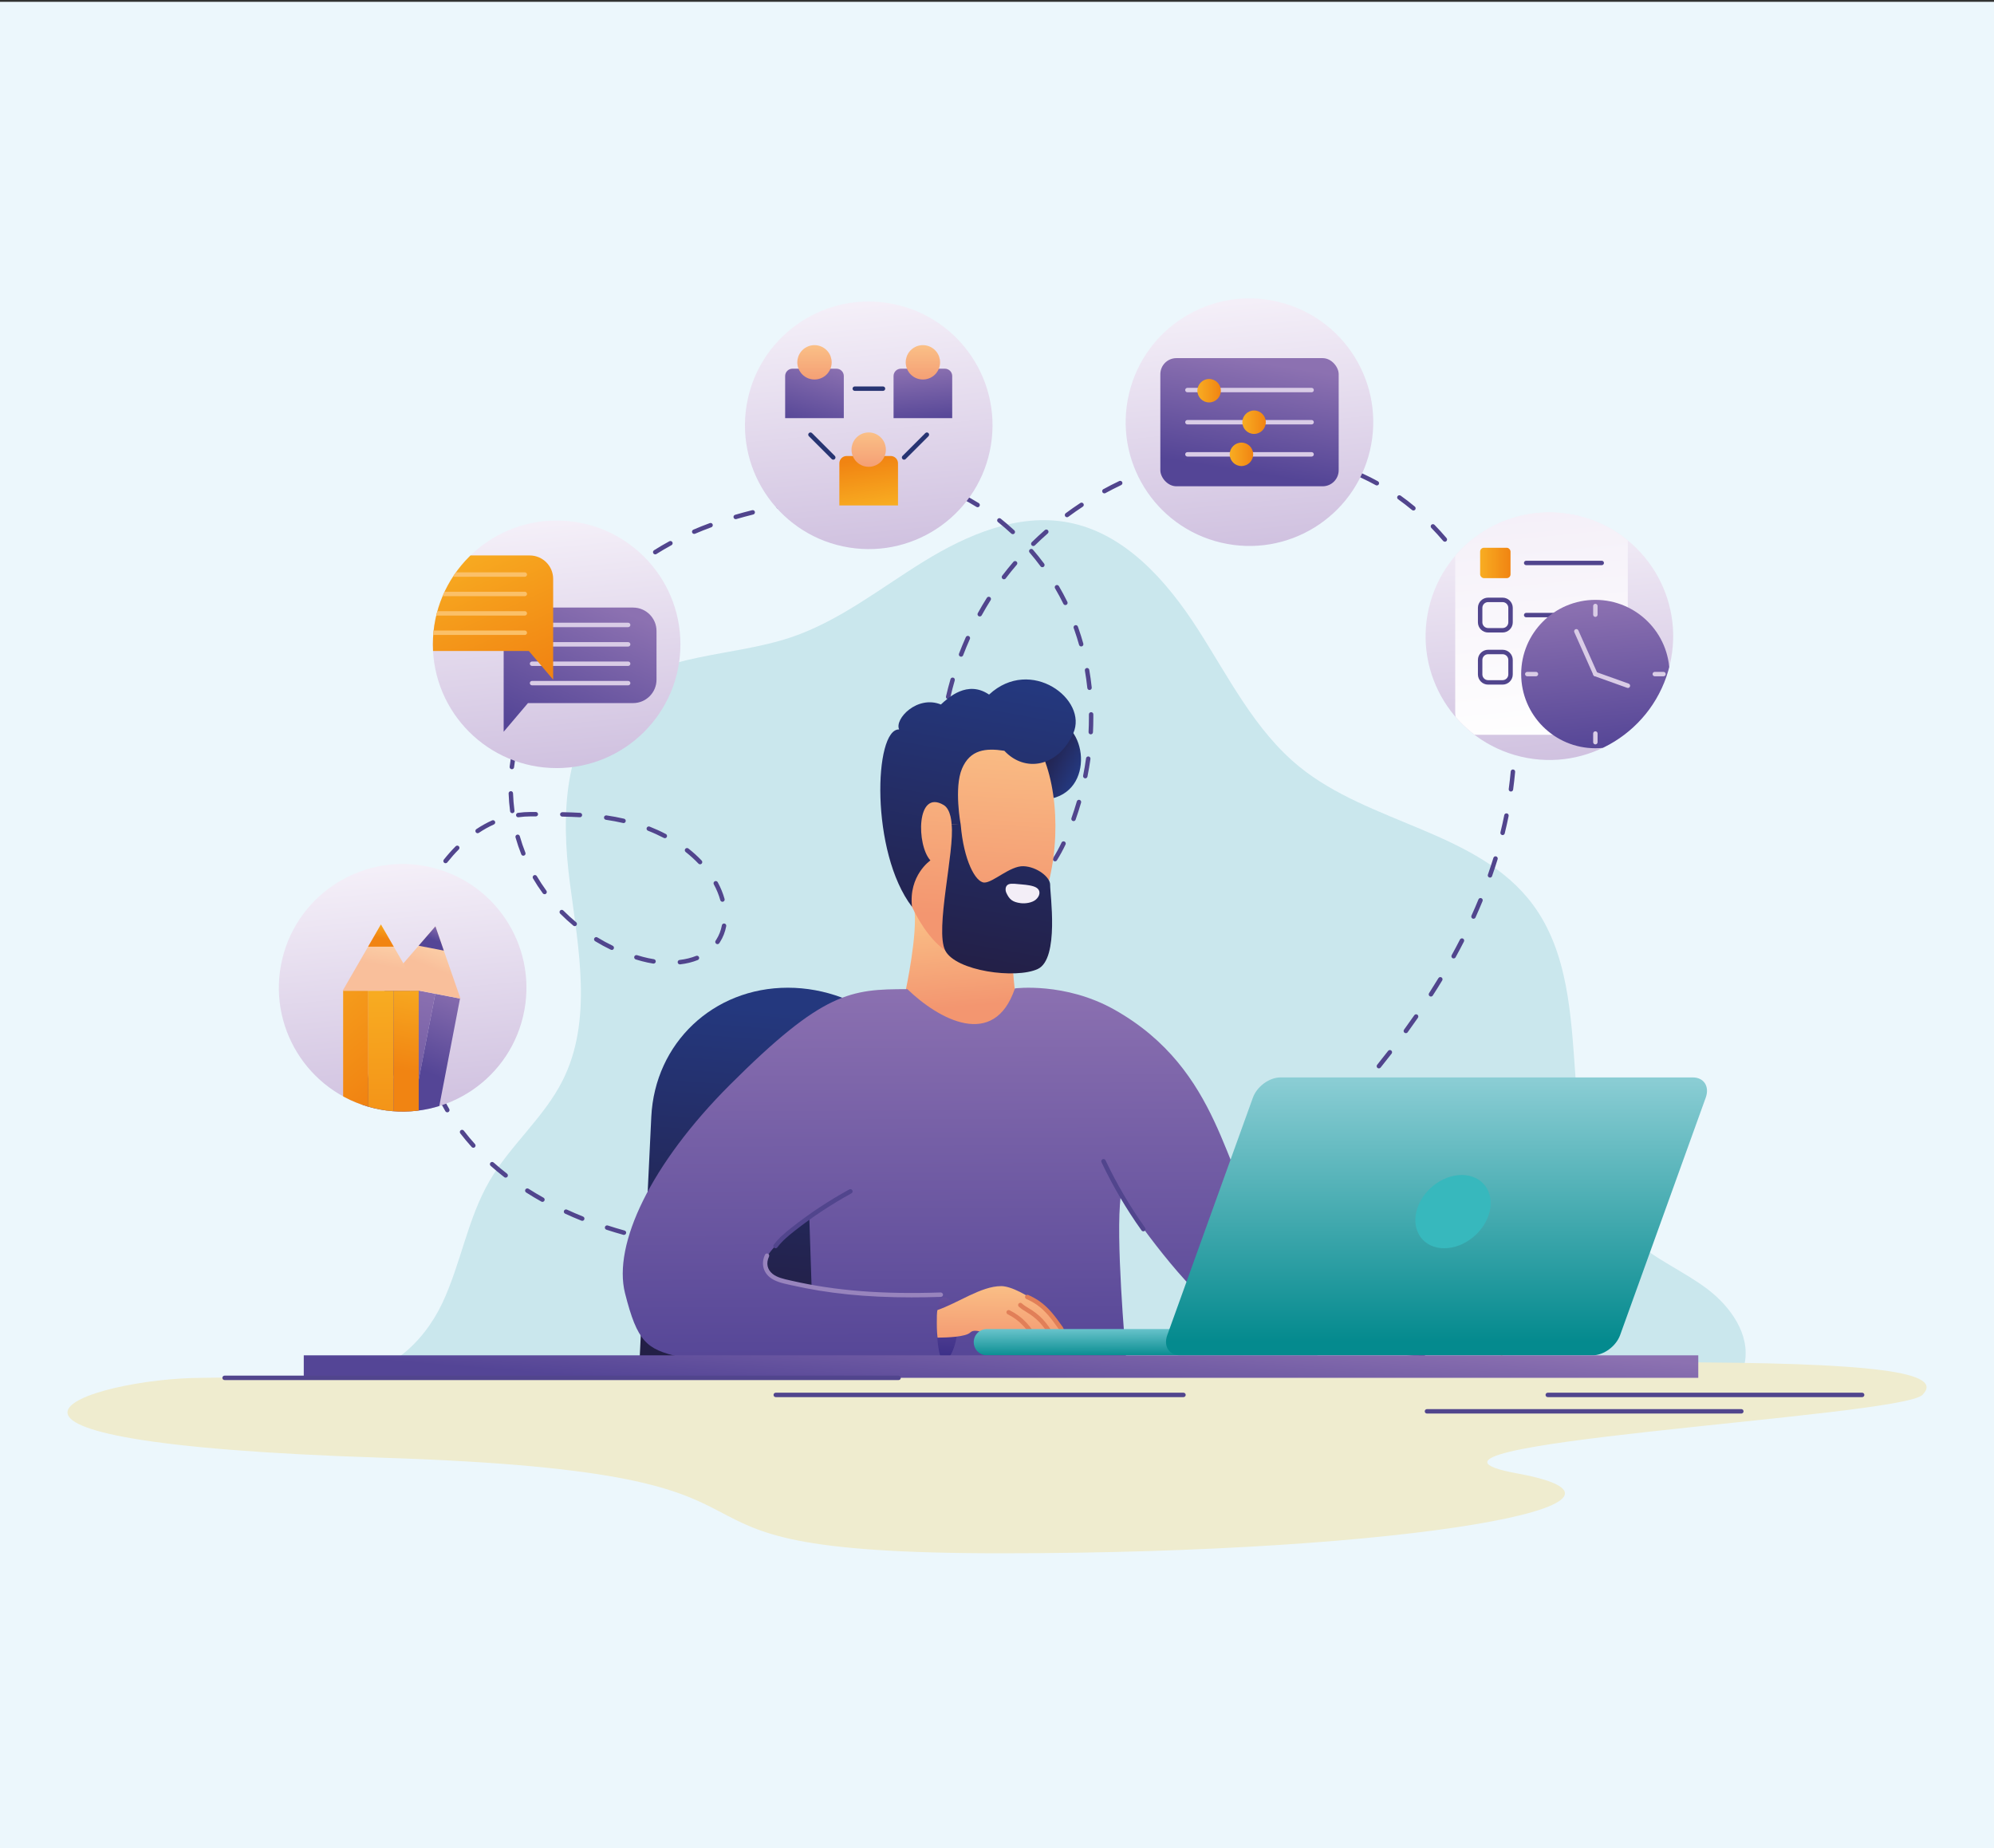 <?xml version="1.0" encoding="UTF-8"?>
<svg id="Ebene_1" data-name="Ebene 1" xmlns="http://www.w3.org/2000/svg" xmlns:xlink="http://www.w3.org/1999/xlink" viewBox="0 0 820 760">
  <rect x="0" y="0" width="820" height="760" fill="#333333" stroke="none"/>
  <defs>
    <style>
      .cls-1 {
        fill: url(#_9);
      }

      .cls-2 {
        fill: none;
      }

      .cls-3 {
        fill: url(#_18);
      }

      .cls-4 {
        fill: url(#_46);
      }

      .cls-5 {
        fill: url(#_21);
      }

      .cls-6 {
        fill: url(#_24);
      }

      .cls-7 {
        fill: url(#_34);
      }

      .cls-8 {
        fill: url(#_51);
      }

      .cls-9 {
        fill: url(#_55);
      }

      .cls-10 {
        clip-path: url(#clippath);
      }

      .cls-11 {
        fill: url(#_9-2);
      }

      .cls-12 {
        fill: url(#_9-4);
      }

      .cls-13 {
        fill: url(#_9-3);
      }

      .cls-14 {
        fill: #f3eef7;
      }

      .cls-15 {
        fill: #fbc068;
      }

      .cls-16 {
        fill: #ecf7fc;
      }

      .cls-17 {
        fill: #efeccf;
      }

      .cls-18 {
        fill: #9884bd;
      }

      .cls-19 {
        fill: #cae7ed;
      }

      .cls-20 {
        fill: #d9cce6;
      }

      .cls-21 {
        fill: #e17f58;
      }

      .cls-22 {
        fill: #37b8bd;
      }

      .cls-23 {
        fill: #273472;
      }

      .cls-24 {
        fill: #51458d;
      }

      .cls-25 {
        fill: url(#_51-3);
      }

      .cls-26 {
        fill: url(#_51-4);
      }

      .cls-27 {
        fill: url(#_51-2);
      }

      .cls-28 {
        fill: url(#_24-4);
      }

      .cls-29 {
        fill: url(#_24-5);
      }

      .cls-30 {
        fill: url(#_24-8);
      }

      .cls-31 {
        fill: url(#_24-9);
      }

      .cls-32 {
        fill: url(#_24-6);
      }

      .cls-33 {
        fill: url(#_24-7);
      }

      .cls-34 {
        fill: url(#_24-2);
      }

      .cls-35 {
        fill: url(#_24-3);
      }

      .cls-36 {
        fill: url(#_21-4);
      }

      .cls-37 {
        fill: url(#_21-6);
      }

      .cls-38 {
        fill: url(#_21-9);
      }

      .cls-39 {
        fill: url(#_21-5);
      }

      .cls-40 {
        fill: url(#_21-2);
      }

      .cls-41 {
        fill: url(#_21-7);
      }

      .cls-42 {
        fill: url(#_21-8);
      }

      .cls-43 {
        fill: url(#_21-3);
      }

      .cls-44 {
        fill: url(#_46-2);
      }

      .cls-45 {
        fill: url(#_18-3);
      }

      .cls-46 {
        fill: url(#_18-5);
      }

      .cls-47 {
        fill: url(#_18-7);
      }

      .cls-48 {
        fill: url(#_18-4);
      }

      .cls-49 {
        fill: url(#_18-6);
      }

      .cls-50 {
        fill: url(#_18-2);
      }

      .cls-51 {
        fill: url(#_34-2);
      }

      .cls-52 {
        clip-path: url(#clippath-1);
      }

      .cls-53 {
        clip-path: url(#clippath-2);
      }

      .cls-54 {
        fill: url(#Unbenannter_Verlauf_12);
      }

      .cls-55 {
        fill: url(#Unbenannter_Verlauf_11);
      }

      .cls-56 {
        fill: url(#Unbenannter_Verlauf_2);
      }

      .cls-57 {
        fill: url(#_21-10);
      }

      .cls-58 {
        fill: url(#_21-11);
      }

      .cls-59 {
        fill: url(#_24-10);
      }
    </style>
    <linearGradient id="_9" data-name="  9" x1="339.18" y1="417.2" x2="329.34" y2="539.43" gradientTransform="translate(-36.13) skewX(4.59)" gradientUnits="userSpaceOnUse">
      <stop offset="0" stop-color="#24387e"/>
      <stop offset="1" stop-color="#231f46"/>
    </linearGradient>
    <linearGradient id="_18" data-name="  18" x1="-1546.15" y1="375.54" x2="-1549.24" y2="413.97" gradientTransform="translate(-1153.1) rotate(-180) scale(1 -1)" gradientUnits="userSpaceOnUse">
      <stop offset="0" stop-color="#fabf86"/>
      <stop offset="1" stop-color="#f39670"/>
    </linearGradient>
    <linearGradient id="_9-2" data-name="  9" x1="-1584.17" y1="172.09" x2="-1568.21" y2="166.5" gradientTransform="translate(-1101.52 -75) rotate(-171.88) scale(1 -1)" xlink:href="#_9"/>
    <linearGradient id="_18-2" data-name="  18" x1="-1541.46" y1="158.89" x2="-1547.65" y2="235.81" gradientTransform="translate(-1101.52 -75) rotate(-171.88) scale(1 -1)" xlink:href="#_18"/>
    <linearGradient id="_9-3" data-name="  9" x1="-1543.64" y1="138.12" x2="-1539.35" y2="258.13" gradientTransform="translate(-1101.52 -75) rotate(-171.88) scale(1 -1)" xlink:href="#_9"/>
    <linearGradient id="_9-4" data-name="  9" x1="-1562.9" y1="138.8" x2="-1558.61" y2="258.82" gradientTransform="translate(-1101.52 -75) rotate(-171.88) scale(1 -1)" xlink:href="#_9"/>
    <linearGradient id="_21" data-name="  21" x1="420.36" y1="403.31" x2="421.07" y2="564.41" gradientUnits="userSpaceOnUse">
      <stop offset="0" stop-color="#8c71b1"/>
      <stop offset="1" stop-color="#544596"/>
    </linearGradient>
    <linearGradient id="_34" data-name="  34" x1="384.13" y1="532.23" x2="383.21" y2="558.14" gradientTransform="translate(-12.1) skewX(1.88)" gradientUnits="userSpaceOnUse">
      <stop offset="0" stop-color="#68519d"/>
      <stop offset="1" stop-color="#3c2f88"/>
    </linearGradient>
    <linearGradient id="_34-2" data-name="  34" x1="580.91" y1="532.08" x2="580.04" y2="556.68" xlink:href="#_34"/>
    <linearGradient id="_18-3" data-name="  18" x1="-1553.64" y1="528.45" x2="-1553.53" y2="553.86" gradientTransform="translate(-1142.28) rotate(-180) scale(1 -1)" xlink:href="#_18"/>
    <linearGradient id="_18-4" data-name="  18" x1="-1746.54" y1="535.87" x2="-1746.45" y2="557.86" gradientTransform="translate(-1142.28) rotate(-180) scale(1 -1)" xlink:href="#_18"/>
    <linearGradient id="Unbenannter_Verlauf_11" data-name="Unbenannter Verlauf 11" x1="473.48" y1="546.04" x2="473.53" y2="558.01" gradientUnits="userSpaceOnUse">
      <stop offset="0" stop-color="#6cc5cd"/>
      <stop offset="1" stop-color="#048a8e"/>
    </linearGradient>
    <linearGradient id="Unbenannter_Verlauf_12" data-name="Unbenannter Verlauf 12" x1="590.74" y1="439.46" x2="590.74" y2="551.66" gradientUnits="userSpaceOnUse">
      <stop offset="0" stop-color="#90d0d7"/>
      <stop offset="1" stop-color="#048a8e"/>
    </linearGradient>
    <linearGradient id="_51" data-name="  51" x1="160.78" y1="356.86" x2="170.78" y2="459.74" gradientTransform="translate(522.13 150.7) rotate(76.55)" gradientUnits="userSpaceOnUse">
      <stop offset="0" stop-color="#f4eff8"/>
      <stop offset="1" stop-color="#cfc0df"/>
    </linearGradient>
    <clipPath id="clippath">
      <circle class="cls-8" cx="165.58" cy="406.19" r="50.9" transform="translate(-267.98 472.78) rotate(-76.55)"/>
    </clipPath>
    <linearGradient id="_21-2" data-name="  21" x1="134.71" y1="269.34" x2="178.53" y2="322.44" gradientTransform="translate(-11.39 122.96)" xlink:href="#_21"/>
    <linearGradient id="_21-3" data-name="  21" x1="179.14" y1="279.44" x2="181.28" y2="365.88" gradientTransform="translate(-11.57 124.92)" xlink:href="#_21"/>
    <linearGradient id="_21-4" data-name="  21" x1="196.58" y1="276.93" x2="189.67" y2="315.03" gradientTransform="translate(-11.76 126.88)" xlink:href="#_21"/>
    <linearGradient id="_46" data-name="  46" x1="185.2" y1="253.21" x2="181.77" y2="272.16" gradientTransform="translate(50.66 96.49) rotate(10.91)" gradientUnits="userSpaceOnUse">
      <stop offset="0" stop-color="#fedfb3"/>
      <stop offset="1" stop-color="#f9bf9b"/>
    </linearGradient>
    <linearGradient id="_21-5" data-name="  21" x1="181.7" y1="254.4" x2="180.54" y2="260.77" gradientTransform="translate(50.66 96.49) rotate(10.91)" xlink:href="#_21"/>
    <linearGradient id="_24" data-name="  24" x1="111.43" y1="394.5" x2="155.25" y2="447.6" gradientUnits="userSpaceOnUse">
      <stop offset="0" stop-color="#f8ad22"/>
      <stop offset="1" stop-color="#f18412"/>
    </linearGradient>
    <linearGradient id="_24-2" data-name="  24" x1="155.85" y1="404.6" x2="157.99" y2="491.04" xlink:href="#_24"/>
    <linearGradient id="_24-3" data-name="  24" x1="173.29" y1="402.09" x2="166.38" y2="440.19" xlink:href="#_24"/>
    <linearGradient id="_46-2" data-name="  46" x1="161.92" y1="378.37" x2="158.48" y2="397.32" gradientTransform="matrix(1,0,0,1,0,0)" xlink:href="#_46"/>
    <linearGradient id="_24-4" data-name="  24" x1="158.41" y1="379.57" x2="157.26" y2="385.93" xlink:href="#_24"/>
    <clipPath id="clippath-1">
      <circle class="cls-2" cx="228.91" cy="264.97" r="50.9"/>
    </clipPath>
    <linearGradient id="_51-2" data-name="  51" x1="224.12" y1="215.65" x2="234.12" y2="318.52" gradientTransform="matrix(1,0,0,1,0,0)" xlink:href="#_51"/>
    <linearGradient id="_21-6" data-name="  21" x1="-1637.66" y1="247.72" x2="-1612.36" y2="303.93" gradientTransform="translate(-1389.3) rotate(-180) scale(1 -1)" xlink:href="#_21"/>
    <linearGradient id="_24-5" data-name="  24" x1="186.25" y1="226.29" x2="211.54" y2="282.5" xlink:href="#_24"/>
    <linearGradient id="_51-3" data-name="  51" x1="352.44" y1="125.57" x2="362.44" y2="228.45" gradientTransform="translate(473.19 -205.58) rotate(80.86)" xlink:href="#_51"/>
    <linearGradient id="_24-6" data-name="  24" x1="358.78" y1="209.15" x2="355.67" y2="188.87" xlink:href="#_24"/>
    <linearGradient id="_18-5" data-name="  18" x1="357.24" y1="178.19" x2="357.24" y2="195.91" gradientTransform="matrix(1,0,0,1,0,0)" xlink:href="#_18"/>
    <linearGradient id="_21-7" data-name="  21" x1="339.05" y1="148.92" x2="331.19" y2="176.06" xlink:href="#_21"/>
    <linearGradient id="_18-6" data-name="  18" x1="334.95" y1="142.29" x2="334.95" y2="160.01" gradientTransform="matrix(1,0,0,1,0,0)" xlink:href="#_18"/>
    <linearGradient id="_21-8" data-name="  21" x1="378.35" y1="151.14" x2="380.54" y2="173.67" xlink:href="#_21"/>
    <linearGradient id="_18-7" data-name="  18" x1="379.53" y1="142.29" x2="379.53" y2="160.01" gradientTransform="matrix(1,0,0,1,0,0)" xlink:href="#_18"/>
    <linearGradient id="Unbenannter_Verlauf_2" data-name="Unbenannter Verlauf 2" x1="509.04" y1="124.3" x2="519.04" y2="227.17" gradientTransform="translate(564.76 -366.36) rotate(76.72)" gradientUnits="userSpaceOnUse">
      <stop offset="0" stop-color="#f4eff8"/>
      <stop offset="1" stop-color="#cfc0df"/>
    </linearGradient>
    <linearGradient id="_21-9" data-name="  21" x1="517.76" y1="149.06" x2="510.63" y2="193.74" xlink:href="#_21"/>
    <linearGradient id="_24-7" data-name="  24" x1="492.41" y1="160.67" x2="502.05" y2="160.67" xlink:href="#_24"/>
    <linearGradient id="_24-8" data-name="  24" x1="510.89" y1="173.63" x2="520.54" y2="173.63" xlink:href="#_24"/>
    <linearGradient id="_24-9" data-name="  24" x1="505.71" y1="186.84" x2="515.36" y2="186.84" xlink:href="#_24"/>
    <clipPath id="clippath-2">
      <circle class="cls-2" cx="637.18" cy="261.64" r="50.9" transform="translate(236.15 821.67) rotate(-76.72)"/>
    </clipPath>
    <linearGradient id="_51-4" data-name="  51" x1="632.39" y1="212.31" x2="642.39" y2="315.19" gradientTransform="translate(745.43 -418.61) rotate(76.72)" xlink:href="#_51"/>
    <linearGradient id="_55" data-name="  55" x1="629.17" y1="205.15" x2="639.09" y2="307.19" gradientUnits="userSpaceOnUse">
      <stop offset="0" stop-color="#f4eff8"/>
      <stop offset="1" stop-color="#fff"/>
    </linearGradient>
    <linearGradient id="_24-10" data-name="  24" x1="608.68" y1="231.51" x2="621.18" y2="231.51" xlink:href="#_24"/>
    <linearGradient id="_21-10" data-name="  21" x1="653.19" y1="247.64" x2="659.19" y2="309.3" xlink:href="#_21"/>
    <linearGradient id="_21-11" data-name="  21" x1="413.59" y1="537.96" x2="410.23" y2="579.79" xlink:href="#_21"/>
  </defs>
  <rect class="cls-16" y=".75" width="820" height="760"/>
  <g>
    <path class="cls-19" d="m140.62,564.46c17.75,2.79,33.63-12.31,41.28-28.58,7.65-16.26,10.37-34.67,19.4-50.21,8.58-14.75,22.39-26.06,30.06-41.3,12.44-24.7,6.53-54.13,2.96-81.55-3.56-27.43-2.81-59.3,18.06-77.45,19.47-16.93,48.49-15.06,72.94-23.29,19.91-6.71,36.68-20.17,54.57-31.19,17.89-11.02,38.8-19.96,59.44-16.04,23.17,4.41,40.36,23.85,53.12,43.69,12.77,19.83,23.5,41.76,41.78,56.68,29.09,23.74,73.61,26.57,96.05,56.68,14.65,19.66,15.8,45.86,17.56,70.32,1.76,24.45,5.81,51.09,23.95,67.59,8.96,8.14,20.47,12.89,30.15,20.15,9.68,7.27,17.91,18.82,15.52,30.69l-576.85,3.81Z"/>
    <g>
      <g>
        <path class="cls-24" d="m324.5,518.54l.09-.91-.09.91Zm-.17-.02l-3.47-.34c-.5-.05-.87-.5-.82-1,.05-.5.49-.85,1-.82l3.47.34.08.93-.26.89Z"/>
        <path class="cls-24" d="m310.13,517.1s-.06,0-.1,0c-2.41-.25-4.81-.52-7.22-.79-.5-.06-.86-.51-.8-1.01.06-.5.51-.85,1.01-.8,2.4.28,4.8.54,7.2.79.5.05.87.5.81,1-.05.47-.44.82-.91.82Zm-18-2.15s-.08,0-.13,0c-2.4-.33-4.8-.68-7.19-1.06-.5-.08-.84-.55-.76-1.04.08-.5.55-.83,1.04-.76,2.38.38,4.77.73,7.16,1.06.5.07.85.53.78,1.03-.06.46-.45.79-.9.79Zm-17.89-2.94c-.06,0-.12,0-.18-.02-2.38-.46-4.76-.96-7.12-1.5-.49-.11-.8-.6-.69-1.09.11-.49.59-.8,1.09-.69,2.35.53,4.7,1.03,7.07,1.49.49.1.82.58.72,1.07-.08.44-.47.74-.89.74Zm-17.64-4.16c-.08,0-.16-.01-.25-.03-2.36-.66-4.7-1.37-6.98-2.11-.48-.16-.74-.67-.59-1.15.16-.48.67-.74,1.15-.59,2.25.73,4.57,1.43,6.91,2.08.48.14.77.64.63,1.12-.11.4-.48.67-.88.67Zm-17.17-5.79c-.11,0-.23-.02-.34-.07-2.25-.9-4.51-1.87-6.7-2.88-.46-.21-.66-.75-.45-1.21.21-.46.75-.66,1.21-.45,2.17,1,4.4,1.96,6.62,2.85.47.19.7.72.51,1.19-.14.36-.48.57-.85.57Zm-16.36-7.79c-.15,0-.3-.04-.44-.12-2.14-1.2-4.25-2.46-6.27-3.75-.43-.27-.55-.84-.28-1.26.27-.42.84-.55,1.26-.28,1.99,1.27,4.07,2.51,6.18,3.69.44.25.6.8.35,1.24-.17.3-.48.47-.8.47Zm-15.12-9.97c-.2,0-.39-.06-.56-.19-1.94-1.5-3.83-3.07-5.62-4.67-.38-.34-.41-.91-.08-1.29.33-.38.91-.41,1.29-.08,1.77,1.57,3.63,3.11,5.53,4.59.4.31.47.88.16,1.28-.18.23-.45.35-.72.35Zm-13.29-12.29c-.25,0-.5-.1-.68-.3-1.64-1.82-3.22-3.72-4.69-5.62-.31-.4-.23-.97.17-1.28.4-.31.97-.23,1.28.17,1.44,1.87,2.98,3.73,4.59,5.51.34.37.31.95-.07,1.29-.17.16-.39.24-.61.24Zm-10.71-14.58c-.31,0-.62-.16-.79-.45-1.21-2.07-2.36-4.24-3.44-6.47-.22-.45-.03-1,.43-1.22.45-.22,1-.03,1.22.43,1.05,2.18,2.18,4.31,3.37,6.34.25.44.11.99-.33,1.25-.14.08-.3.12-.46.12Zm-7.57-16.44c-.38,0-.73-.23-.86-.61-.79-2.22-1.54-4.56-2.23-6.95-.14-.49.14-.99.62-1.13.48-.14.99.14,1.13.62.68,2.36,1.42,4.66,2.2,6.85.17.47-.08,1-.55,1.16-.1.04-.2.05-.31.05Zm-4.81-17.46c-.42,0-.8-.3-.89-.73-.48-2.28-.93-4.69-1.34-7.16-.08-.5.25-.97.75-1.05.49-.09.97.25,1.05.75.41,2.45.85,4.83,1.32,7.09.1.49-.21.98-.71,1.08-.06.01-.13.02-.19.02Zm-2.85-17.9c-.46,0-.85-.34-.91-.8-.29-2.41-.54-4.82-.78-7.23-.05-.5.32-.95.82-1,.52-.02.95.32,1,.82.23,2.4.49,4.79.77,7.19.06.5-.3.96-.8,1.01-.04,0-.07,0-.11,0Zm110.87-9.04c-.46,0-.85-.34-.91-.81-.06-.5.3-.95.8-1.01,2.47-.29,4.76-.85,6.79-1.67.46-.19,1,.04,1.19.51.19.47-.04,1-.51,1.19-2.18.88-4.62,1.48-7.25,1.79-.04,0-.07,0-.11,0Zm-10.84-.31s-.1,0-.14-.01c-1.58-.25-3.16-.59-4.7-1-.83-.22-1.65-.46-2.47-.71-.48-.15-.75-.66-.61-1.14.15-.48.66-.75,1.14-.61.8.25,1.6.48,2.41.69,1.48.4,3,.72,4.52.96.5.08.84.55.76,1.04-.07.45-.46.77-.9.77Zm-17.17-5.63c-.13,0-.27-.03-.4-.09-2.19-1.05-4.36-2.23-6.45-3.5-.43-.26-.57-.82-.31-1.25.26-.43.82-.57,1.25-.3,2.04,1.24,4.15,2.39,6.29,3.42.45.22.65.76.43,1.22-.16.33-.48.52-.82.52Zm43.47-2.38c-.18,0-.36-.05-.52-.16-.42-.29-.52-.85-.24-1.27l.28-.43c1.12-1.76,1.9-3.74,2.29-5.88.09-.5.56-.83,1.06-.73.5.09.82.57.73,1.06-.44,2.38-1.3,4.57-2.55,6.54-.1.16-.21.32-.32.48-.18.26-.46.4-.75.4Zm-126.99-.68c-.05,0-.1,0-.15-.01-.5-.08-.83-.55-.75-1.05.38-2.26.96-4.67,1.73-7.17.15-.48.65-.76,1.14-.61.48.15.75.66.61,1.14-.74,2.42-1.3,4.75-1.67,6.94-.08.45-.46.76-.9.76Zm68.3-6.71c-.21,0-.41-.07-.58-.21-1.88-1.56-3.7-3.23-5.42-4.95-.35-.36-.35-.94,0-1.29.36-.35.94-.35,1.29,0,1.67,1.68,3.45,3.31,5.28,4.83.39.32.44.9.12,1.29-.18.22-.44.33-.7.33Zm60.73-10.03c-.4,0-.76-.26-.88-.67-.62-2.21-1.52-4.4-2.67-6.51-.24-.44-.08-1,.37-1.24.44-.24,1-.08,1.24.37,1.21,2.23,2.16,4.55,2.82,6.89.14.49-.15.99-.63,1.13-.08.02-.17.03-.25.03Zm-123.38-.45c-.13,0-.26-.03-.39-.09-.46-.22-.65-.76-.44-1.21,1.04-2.21,2.2-4.39,3.43-6.49.25-.44.81-.58,1.25-.33.44.25.58.81.33,1.25-1.2,2.05-2.33,4.19-3.35,6.34-.16.33-.48.52-.83.52Zm50.24-2.67c-.28,0-.56-.13-.74-.37-1.45-1.97-2.81-4.04-4.03-6.13-.25-.43-.11-.99.33-1.25.43-.26.99-.11,1.25.33,1.2,2.04,2.52,4.05,3.93,5.98.3.41.21.98-.2,1.28-.16.12-.35.18-.54.18Zm63.94-12.29c-.24,0-.48-.1-.66-.28-1.6-1.68-3.37-3.29-5.27-4.79-.4-.31-.46-.89-.15-1.28.31-.39.89-.46,1.28-.15,1.96,1.55,3.8,3.21,5.46,4.96.35.37.33.94-.03,1.29-.18.17-.4.25-.63.25Zm-104.66-.44c-.2,0-.4-.07-.57-.2-.39-.31-.46-.89-.15-1.28,1.56-1.96,3.2-3.81,4.88-5.5.36-.36.94-.36,1.29,0,.36.36.36.93,0,1.29-1.64,1.65-3.23,3.45-4.75,5.35-.18.23-.45.34-.71.34Zm31.98-3.09c-.36,0-.71-.22-.85-.58-.89-2.26-1.69-4.6-2.36-6.95-.14-.48.14-.99.63-1.13.49-.14.99.14,1.13.63.65,2.3,1.43,4.58,2.3,6.78.19.47-.04,1-.51,1.18-.11.04-.22.06-.34.06Zm58.19-7.22c-.14,0-.29-.03-.42-.1-2.07-1.08-4.26-2.08-6.51-2.96-.47-.18-.7-.71-.52-1.18.19-.47.72-.7,1.18-.52,2.3.91,4.55,1.93,6.69,3.05.45.23.62.78.39,1.23-.16.31-.48.49-.81.49Zm-76.99-2.04c-.3,0-.58-.14-.76-.41-.28-.42-.17-.99.25-1.27,2.1-1.4,4.27-2.61,6.46-3.59.46-.21,1,0,1.21.46.21.46,0,1-.46,1.21-2.09.94-4.18,2.1-6.19,3.45-.16.1-.33.15-.51.15Zm60.01-4.18c-.07,0-.14,0-.21-.02-2.23-.52-4.61-.96-7.05-1.32-.5-.07-.84-.54-.77-1.03.07-.5.53-.85,1.03-.77,2.5.37,4.92.82,7.2,1.35.49.11.8.6.68,1.1-.1.42-.47.71-.89.71Zm-43.3-2.37c-.45,0-.84-.33-.9-.79-.07-.5.28-.96.78-1.03,1.7-.24,3.44-.36,5.17-.36h2.18c.5,0,.91.41.91.91s-.41.91-.91.91h-2.18c-1.65,0-3.3.12-4.92.34-.04,0-.08,0-.13,0Zm25.35-.02s-.03,0-.05,0c-2.23-.12-4.59-.21-7.21-.26-.5,0-.9-.43-.89-.93,0-.5.43-.86.93-.89,2.65.05,5.03.14,7.28.27.5.03.89.46.86.96-.03.49-.43.86-.91.86Zm-27.8-1.67c-.45,0-.84-.33-.9-.79-.32-2.41-.52-4.87-.61-7.31-.02-.5.38-.93.88-.94.49-.05.93.38.94.88.08,2.38.28,4.78.59,7.14.07.5-.29.96-.79,1.02-.04,0-.08,0-.12,0Zm-.18-18.08s-.07,0-.1,0c-.5-.06-.86-.51-.81-1.01.28-2.43.68-4.87,1.19-7.24.11-.49.6-.81,1.09-.7.49.11.8.59.7,1.09-.5,2.31-.89,4.69-1.16,7.06-.05.47-.45.81-.91.81Zm4.27-17.57c-.11,0-.22-.02-.32-.06-.47-.18-.71-.7-.53-1.18.83-2.19,1.79-4.46,2.86-6.74.21-.46.76-.65,1.21-.44.46.21.65.76.44,1.21-1.05,2.24-1.99,4.46-2.8,6.61-.14.37-.48.59-.85.59Zm7.9-16.29c-.15,0-.31-.04-.46-.12-.44-.25-.58-.81-.33-1.25,1.14-1.97,2.38-4,3.78-6.23.27-.43.83-.55,1.26-.29.43.27.55.83.29,1.26-1.39,2.2-2.61,4.22-3.74,6.17-.17.29-.48.45-.79.45Zm9.7-15.31c-.17,0-.35-.05-.51-.15-.42-.28-.53-.85-.25-1.27,1.35-2.01,2.72-4.01,4.11-6,.29-.41.86-.51,1.27-.22.41.29.51.86.22,1.27-1.39,1.97-2.75,3.96-4.09,5.96-.18.26-.46.4-.76.4Zm10.59-14.71c-.2,0-.4-.06-.57-.2-.4-.31-.46-.89-.15-1.28,1.56-1.97,3.12-3.86,4.66-5.61.33-.38.91-.42,1.29-.09.38.33.42.91.09,1.29-1.52,1.73-3.07,3.6-4.6,5.54-.18.23-.45.35-.72.35Zm12.17-13.41c-.24,0-.49-.1-.66-.29-.35-.37-.33-.94.04-1.29,1.05-.99,2.12-1.95,3.22-2.89.76-.65,1.53-1.29,2.31-1.91.39-.32.97-.25,1.28.14.32.39.25.97-.14,1.28-.76.61-1.52,1.24-2.26,1.88-1.08.92-2.13,1.87-3.16,2.83-.18.17-.4.25-.62.25Zm14.32-11.07c-.3,0-.6-.15-.77-.42-.27-.43-.14-.99.28-1.26,2.02-1.28,4.14-2.52,6.31-3.7.44-.24,1-.08,1.24.37.24.44.08,1-.37,1.24-2.13,1.16-4.21,2.38-6.2,3.64-.15.1-.32.14-.49.14Zm16.04-8.4c-.35,0-.69-.21-.84-.55-.2-.46.02-1,.48-1.2,2.18-.94,4.46-1.84,6.78-2.7.47-.18,1,.07,1.17.54.17.47-.07,1-.54,1.17-2.29.84-4.54,1.74-6.69,2.66-.12.05-.24.07-.36.07Zm17.07-6.07c-.4,0-.76-.26-.88-.66-.14-.48.14-.99.62-1.13,2.27-.66,4.64-1.3,7.03-1.9.48-.13.98.17,1.11.66.12.49-.17.98-.66,1.11-2.37.59-4.72,1.23-6.97,1.88-.08.03-.17.04-.26.04Zm17.62-4.26c-.43,0-.81-.3-.89-.74-.1-.49.22-.98.72-1.07,2.38-.47,4.77-.91,7.16-1.32.5-.08.97.25,1.05.75.08.5-.25.97-.75,1.05-2.37.4-4.75.84-7.11,1.31-.06.01-.12.02-.18.02Z"/>
        <path class="cls-24" d="m338.24,206.24c-.45,0-.84-.33-.9-.79-.07-.5.28-.96.78-1.03,1.21-.17,2.43-.33,3.64-.48.51-.06.96.29,1.02.79.06.5-.29.96-.79,1.02-1.21.15-2.41.31-3.62.48-.04,0-.08,0-.12,0Z"/>
      </g>
      <g>
        <path class="cls-24" d="m385.63,200.65c-.1,0-.21-.02-.31-.05-1.13-.41-2.27-.79-3.42-1.15-.48-.15-.75-.66-.6-1.14.15-.48.65-.75,1.14-.6,1.18.36,2.34.76,3.5,1.17.47.17.72.69.55,1.17-.13.37-.48.6-.86.6Z"/>
        <path class="cls-24" d="m555.32,453.37c-.21,0-.43-.07-.6-.22-.38-.33-.42-.91-.09-1.29,1.59-1.83,3.17-3.68,4.74-5.53.32-.39.9-.43,1.29-.11.39.32.43.9.11,1.29-1.57,1.86-3.16,3.71-4.76,5.55-.18.21-.43.31-.69.31Zm11.72-14c-.2,0-.4-.07-.57-.2-.39-.32-.45-.89-.14-1.28,1.52-1.89,3.02-3.8,4.51-5.72.31-.4.89-.47,1.28-.16.4.31.47.88.16,1.28-1.49,1.93-3,3.84-4.53,5.74-.18.22-.45.34-.71.34Zm11.09-14.49c-.19,0-.37-.06-.54-.17-.41-.3-.5-.87-.2-1.27,1.43-1.96,2.83-3.94,4.21-5.93.29-.42.86-.52,1.27-.23.41.29.52.86.23,1.27-1.39,2-2.81,3.99-4.24,5.97-.18.25-.46.38-.74.38Zm10.31-15.06c-.17,0-.34-.05-.49-.14-.42-.27-.55-.84-.27-1.26,1.31-2.04,2.59-4.1,3.85-6.17.26-.43.82-.57,1.25-.31.43.26.57.82.31,1.25-1.26,2.09-2.56,4.16-3.88,6.21-.17.27-.47.42-.77.42Zm9.34-15.67c-.15,0-.3-.04-.44-.11-.44-.24-.6-.8-.36-1.24,1.17-2.12,2.3-4.26,3.41-6.42.23-.45.78-.62,1.23-.4.45.23.63.78.4,1.23-1.11,2.18-2.26,4.33-3.43,6.47-.17.3-.48.47-.8.47Zm8.17-16.31c-.13,0-.25-.03-.38-.08-.46-.21-.66-.75-.46-1.21,1-2.2,1.97-4.45,2.88-6.68.19-.47.73-.69,1.19-.5.47.19.69.72.5,1.19-.92,2.24-1.9,4.51-2.9,6.73-.15.34-.48.54-.83.54Zm-195.58-9.3s-.09,0-.14,0c-2.44-.36-4.85-1.22-7.16-2.55-.44-.25-.59-.81-.33-1.25.25-.44.81-.59,1.25-.33,2.11,1.22,4.3,2,6.51,2.33.5.07.84.54.77,1.04-.07.45-.46.78-.9.78Zm10.64-1.71c-.34,0-.66-.19-.82-.52-.22-.45-.03-1,.42-1.22,1.97-.95,3.9-2.3,5.76-4,.37-.34.95-.32,1.29.06s.32.95-.06,1.29c-1.98,1.82-4.07,3.26-6.2,4.29-.13.06-.26.09-.4.09Zm191.72-5.93c-.1,0-.2-.02-.3-.05-.48-.17-.73-.69-.56-1.16.8-2.29,1.56-4.61,2.27-6.9.15-.48.66-.76,1.14-.6.48.15.75.66.6,1.14-.71,2.31-1.48,4.66-2.29,6.97-.13.38-.48.61-.86.61Zm-217.16-2.18c-.29,0-.57-.13-.75-.39l-.34-.49c-1.22-1.82-2.31-3.86-3.24-6.07-.2-.47.02-1,.49-1.2.46-.19,1,.02,1.2.49.88,2.1,1.92,4.04,3.08,5.77l.31.46c.29.41.19.98-.22,1.27-.16.11-.34.17-.53.17Zm38.31-4.5c-.17,0-.34-.05-.49-.14-.43-.27-.55-.83-.29-1.26,1.23-1.95,2.39-4.08,3.44-6.31.21-.46.76-.65,1.21-.44.46.21.65.76.44,1.21-1.08,2.3-2.28,4.49-3.55,6.51-.17.28-.47.43-.77.43Zm184.04-10.8c-.07,0-.14,0-.22-.03-.49-.12-.79-.61-.67-1.1.58-2.34,1.11-4.73,1.58-7.09.1-.49.59-.82,1.08-.71.5.1.81.58.71,1.08-.48,2.38-1.02,4.79-1.6,7.16-.1.42-.47.7-.89.7Zm-228.95-1.57c-.42,0-.8-.3-.89-.73-.2-.99-.39-1.98-.56-2.97-.25-1.42-.47-2.85-.67-4.28-.07-.5.28-.96.78-1.03.49-.07.96.28,1.03.78.2,1.41.42,2.81.66,4.22.17.97.35,1.95.55,2.92.1.49-.22.98-.71,1.08-.06.01-.12.02-.18.02Zm52.5-4.18c-.1,0-.2-.02-.3-.05-.47-.17-.72-.69-.56-1.16.8-2.26,1.55-4.58,2.22-6.9.14-.48.64-.76,1.13-.62.48.14.76.65.62,1.13-.68,2.35-1.44,4.71-2.25,7-.13.38-.48.61-.86.61Zm179.87-12.16s-.08,0-.12,0c-.5-.07-.85-.53-.78-1.03.33-2.43.6-4.85.82-7.21.04-.5.49-.89.99-.83.5.05.87.49.83.99-.22,2.39-.5,4.84-.83,7.29-.06.46-.45.79-.9.79Zm-234.64-1.75c-.48,0-.89-.38-.91-.87-.11-2.21-.17-4.47-.17-6.71v-.64c0-.5.41-.91.91-.91h0c.5,0,.91.41.91.92v.64c0,2.21.06,4.43.17,6.61.03.5-.36.93-.86.96-.02,0-.03,0-.05,0Zm59.61-3.67c-.06,0-.12,0-.18-.02-.49-.1-.81-.58-.72-1.07.47-2.36.88-4.76,1.21-7.14.07-.5.55-.84,1.03-.78.5.07.85.53.78,1.03-.34,2.42-.75,4.86-1.23,7.25-.09.43-.47.73-.89.73Zm176.46-12.76h-.02c-.5,0-.9-.43-.89-.93.02-.99.03-1.99.03-2.98,0-1.43-.02-2.85-.06-4.27-.01-.5.38-.93.89-.94.52.02.92.38.94.89.04,1.44.06,2.89.06,4.33,0,1-.01,2.01-.03,3.01-.01.5-.42.89-.91.89Zm-235.72-1.8s-.05,0-.08,0c-.5-.04-.87-.49-.83-.99.22-2.43.5-4.89.85-7.3.07-.5.53-.85,1.03-.77.5.07.85.53.77,1.03-.35,2.38-.63,4.8-.84,7.2-.04.47-.44.83-.91.83Zm61.51-3.54s-.03,0-.04,0c-.5-.02-.89-.45-.87-.96.1-1.96.15-3.93.15-5.87,0-.46,0-.92,0-1.37,0-.5.4-.92.9-.92h.01c.5,0,.91.4.91.9,0,.47,0,.93,0,1.4,0,1.96-.05,3.97-.15,5.95-.02.49-.43.87-.91.87Zm173.44-12.89c-.46,0-.86-.35-.91-.82-.26-2.41-.58-4.83-.96-7.19-.08-.5.26-.97.75-1.05.49-.08.97.26,1.05.76.39,2.39.72,4.84.98,7.28.05.5-.31.95-.81,1-.03,0-.06,0-.1,0Zm-232.08-1.59c-.07,0-.14,0-.21-.02-.49-.11-.8-.6-.68-1.09.55-2.38,1.17-4.77,1.85-7.11.14-.48.65-.76,1.13-.62.48.14.76.65.62,1.13-.67,2.31-1.28,4.67-1.82,7.02-.1.42-.47.71-.89.71Zm58.14-3.75c-.46,0-.86-.35-.91-.82-.26-2.41-.6-4.82-1.01-7.17-.09-.5.25-.97.74-1.06.48-.08.97.24,1.06.74.42,2.39.76,4.84,1.02,7.29.05.5-.31.95-.81,1-.03,0-.07,0-.1,0Zm170.76-12.62c-.41,0-.78-.28-.88-.69-.59-2.34-1.26-4.68-1.99-6.97-.15-.48.11-.99.59-1.15.48-.15.99.11,1.15.59.74,2.32,1.41,4.7,2.01,7.07.12.49-.17.99-.66,1.11-.07.02-.15.03-.22.03Zm-223.59-1.08c-.11,0-.22-.02-.33-.06-.47-.18-.71-.71-.53-1.18.87-2.28,1.82-4.57,2.81-6.79.21-.46.74-.67,1.21-.46.46.21.67.75.46,1.21-.98,2.19-1.91,4.44-2.77,6.7-.14.36-.49.59-.85.59Zm49.4-4.21c-.4,0-.76-.26-.88-.66-.58-2.07-1.24-4.15-1.95-6.17l-.26-.72c-.17-.47.07-1,.55-1.17.48-.17,1,.07,1.17.55l.26.74c.72,2.05,1.39,4.16,1.98,6.27.14.48-.15.99-.63,1.13-.08.02-.17.03-.25.03Zm168.43-12.02c-.36,0-.7-.21-.84-.56-.93-2.23-1.93-4.45-2.98-6.6-.22-.45-.03-1,.42-1.22.45-.22,1-.03,1.22.42,1.07,2.18,2.08,4.44,3.03,6.7.19.47-.03,1-.49,1.19-.11.05-.23.07-.35.07Zm-210.16-.32c-.15,0-.3-.04-.44-.11-.44-.24-.6-.8-.36-1.24,1.18-2.14,2.44-4.27,3.74-6.33.27-.43.83-.55,1.26-.29.43.27.55.83.29,1.26-1.28,2.03-2.52,4.13-3.68,6.24-.17.3-.48.47-.8.47Zm35.22-4.68c-.34,0-.66-.19-.82-.51-1.06-2.15-2.21-4.29-3.43-6.37-.26-.44-.11-.99.33-1.25.44-.25.99-.11,1.25.33,1.24,2.11,2.41,4.3,3.49,6.49.22.45.04,1-.42,1.22-.13.06-.27.09-.4.09Zm-25.27-10.6c-.19,0-.39-.06-.55-.19-.4-.31-.48-.88-.17-1.28,1.48-1.94,3.03-3.87,4.62-5.72.33-.38.91-.43,1.29-.1.38.33.43.9.1,1.29-1.57,1.83-3.1,3.72-4.56,5.64-.18.24-.45.36-.73.36Zm191.97-.66c-.31,0-.61-.16-.78-.44-1.26-2.08-2.59-4.12-3.94-6.07-.29-.41-.19-.98.23-1.27.41-.29.98-.19,1.27.23,1.38,1.98,2.73,4.06,4.01,6.17.26.43.12.99-.31,1.25-.15.09-.31.13-.47.13Zm-176.18-4.31c-.28,0-.55-.13-.73-.37-1.42-1.92-2.94-3.82-4.51-5.65-.33-.38-.29-.96.1-1.29.39-.33.96-.28,1.29.1,1.6,1.86,3.15,3.8,4.6,5.75.3.4.21.98-.19,1.28-.16.12-.35.18-.54.18Zm-3.72-8.71c-.24,0-.47-.09-.65-.27-.35-.36-.35-.94.01-1.29,1.73-1.7,3.54-3.38,5.39-5,.38-.33.95-.3,1.29.08.33.38.29.96-.08,1.29-1.82,1.6-3.6,3.26-5.31,4.93-.18.17-.41.26-.64.26Zm169.26-1.78c-.26,0-.52-.11-.7-.32-1.56-1.84-3.2-3.64-4.87-5.35-.35-.36-.34-.94.02-1.29.36-.35.94-.34,1.29.02,1.7,1.74,3.36,3.58,4.95,5.45.33.39.28.96-.11,1.29-.17.15-.38.22-.59.22Zm-177.68-3.1c-.22,0-.45-.08-.62-.24-1.77-1.64-3.61-3.23-5.48-4.72-.39-.31-.46-.89-.14-1.28.31-.39.89-.46,1.28-.14,1.9,1.52,3.78,3.14,5.58,4.81.37.34.39.92.05,1.29-.18.19-.42.29-.67.29Zm22.29-6.96c-.28,0-.55-.13-.73-.37-.3-.4-.21-.98.19-1.28,1.95-1.44,3.97-2.86,6.02-4.21.42-.28.99-.16,1.27.26.28.42.16.99-.26,1.26-2.03,1.33-4.03,2.73-5.94,4.15-.16.12-.35.18-.54.18Zm142.45-2.78c-.21,0-.41-.07-.58-.21-1.85-1.54-3.78-3.02-5.72-4.41-.41-.29-.51-.86-.21-1.27.29-.41.86-.5,1.27-.21,1.98,1.41,3.95,2.93,5.83,4.5.39.32.44.9.12,1.29-.18.22-.44.33-.7.33Zm-179.21-1.34c-.16,0-.33-.04-.48-.14-2.05-1.27-4.17-2.47-6.29-3.55-.45-.23-.63-.78-.4-1.23s.78-.63,1.23-.4c2.16,1.11,4.32,2.33,6.42,3.63.43.27.56.83.29,1.26-.17.28-.47.43-.78.43Zm52.13-5.7c-.32,0-.63-.17-.8-.48-.24-.44-.08-1,.36-1.24,2.14-1.17,4.34-2.29,6.55-3.34.45-.22,1-.03,1.22.43.22.46.03,1-.43,1.22-2.18,1.04-4.35,2.15-6.46,3.3-.14.08-.29.11-.44.11Zm112.04-3.26c-.15,0-.3-.04-.44-.11-.95-.53-1.92-1.04-2.89-1.53-1.18-.6-2.37-1.17-3.57-1.72-.46-.21-.66-.75-.45-1.21.21-.46.75-.66,1.21-.45,1.22.56,2.44,1.14,3.64,1.75.99.5,1.98,1.02,2.95,1.56.44.24.6.8.36,1.24-.17.3-.48.47-.8.47Zm-95.47-4.36c-.37,0-.71-.22-.85-.59-.18-.47.06-1,.53-1.18,2.28-.86,4.62-1.67,6.94-2.41.48-.15.99.12,1.14.6.15.48-.11.99-.6,1.15-2.29.72-4.6,1.52-6.85,2.37-.11.04-.22.06-.32.06Zm78.75-2.88c-.09,0-.19-.01-.28-.05-2.27-.74-4.61-1.41-6.95-2-.49-.12-.79-.62-.66-1.11.12-.49.62-.79,1.11-.66,2.39.6,4.77,1.28,7.08,2.04.48.16.74.67.58,1.15-.13.39-.48.63-.87.63Zm-61.28-2.35c-.42,0-.8-.29-.89-.71-.11-.49.2-.98.69-1.09,2.39-.53,4.82-1,7.22-1.39.49-.08.96.26,1.05.76.08.5-.26.97-.75,1.05-2.36.38-4.75.85-7.11,1.37-.07.02-.13.02-.2.02Zm43.53-1.79s-.09,0-.13,0c-2.36-.34-4.79-.62-7.19-.81-.5-.04-.88-.48-.84-.98.04-.5.49-.87.98-.84,2.45.2,4.91.47,7.31.82.5.07.84.54.77,1.03-.07.45-.46.78-.9.78Zm-25.49-.87c-.47,0-.87-.37-.91-.85-.04-.5.34-.94.85-.98,2.45-.18,4.92-.28,7.35-.31.49-.09.92.4.92.9,0,.5-.4.92-.9.92-2.39.03-4.83.13-7.24.31-.02,0-.04,0-.07,0Z"/>
        <path class="cls-24" d="m545.5,464.39c-.22,0-.44-.08-.62-.24-.37-.34-.4-.92-.06-1.29.82-.9,1.64-1.8,2.45-2.7.34-.37.92-.4,1.29-.07.37.34.4.91.07,1.29-.82.91-1.64,1.81-2.46,2.71-.18.2-.43.3-.67.3Z"/>
      </g>
    </g>
    <path class="cls-1" d="m410.06,562h-147.17l4.94-102.67c1.46-30.39,25.5-53.14,56.14-53.14h0c30.64,0,58.33,22.76,64.67,53.14l21.42,102.67Z"/>
    <path class="cls-3" d="m375.97,373.69c1.52,10.05-3.48,33.45-3.48,33.45,18.42,27.86,46.97,9.64,46.97,9.64-3.21-6.07-3.75-36.43-3.75-36.43l-39.74-6.66Z"/>
    <g>
      <path class="cls-11" d="m431.9,296.23c15-.28,19.08,29.85-1.22,32.48-20.29,2.63-20.96-32.06,1.22-32.48Z"/>
      <path class="cls-50" d="m408.93,293.94c33.31,1.25,33.43,87.04.55,99.63-32.88,12.59-48.57-51.86-42.55-72.61,6.02-20.74,17.73-27.93,42-27.02Z"/>
      <path class="cls-13" d="m413.02,308.75c8.42,9.07,22.09,6.73,28.33-7.16,6.24-13.89-17.48-31.84-34.61-15.95-8.89-6.05-16.76,1.25-19.81,4.08-9.68-3.94-19.17,5.89-17.18,10.26-10.35-.39-11.92,50.5,5.3,72.94-1.47-12.93,7.57-19.08,7.57-19.08-5.75-6.2-5.89-29.5,5.44-22.79,3.15,1.87,3.27,7.99,3.27,7.99l3.75.14s-2.83-15.12.51-23.04c3.34-7.92,9.79-8.57,17.43-7.39Z"/>
      <path class="cls-12" d="m395.08,339.17c1.24,14.7,6.08,23.64,9.65,23.77,3.57.13,10.63-6.93,16.16-6.72,5.53.21,11.09,4.53,10.97,7.74-.12,3.21,3.92,30.35-5.11,34.54-9.03,4.19-33.76.86-38.05-7.63-4.29-8.49,3.96-41.07,2.63-51.84l3.75.14Z"/>
      <path class="cls-14" d="m420.66,363.76c1.12.09,4.13.39,5.51,1.26,2.12,1.33,1.37,3.68-.31,5.03-1.41,1.14-4.04,1.63-6.1,1.37-3.5-.45-4.72-1.64-5.92-4.25-.46-1-.58-2.88.94-3.51,1.19-.49,3.41-.11,5.88.1Z"/>
    </g>
    <g>
      <path class="cls-5" d="m519.06,502.48c-15.9-18.92-16.41-62.29-60.78-87.27-20.32-11.43-40.91-8.74-40.91-8.74-8.54,25.32-31.35,12.76-44.22.31-23.31,0-34.51.88-73.05,39.4-32.44,32.46-48.14,65.54-43.07,85.64,5.09,20.12,8.87,23.02,22.18,26.14,22.15,5.2,175.78-.11,183.83-.38-.26-2.98-4.36-49.37-2.14-65.6,0,0,19.36,29.55,36.25,44.17,12.38,10.72,31.55,13.87,40.84,16.73l45.84,4.98,1.87-24.47c-19.79-8.09-46.16-6.52-66.66-30.91Zm-204.42,20.1c-3.85-7.25,18.18-21.73,18.18-21.73l.93,28.28c-9.88-1.86-17.8-4.09-19.11-6.55Z"/>
      <path class="cls-7" d="m386.87,534.22c-2.71,2.71-1.81,23.82.86,25.21,2.67,1.39,6.3-7.36,6.04-14.85-.25-7.49-4.2-13.07-6.9-10.36Z"/>
      <path class="cls-51" d="m583.83,534.02c-2.71,2.71-2.65,22.44.02,23.83,2.67,1.39,7.14-5.98,6.88-13.47-.25-7.49-4.2-13.07-6.9-10.36Z"/>
      <path class="cls-18" d="m374.84,533.54c-18.8,0-34.41-1.6-49.44-5.02l-.87-.19c-2.7-.6-5.77-1.27-7.99-3.08-2.8-2.28-3.55-5.82-1.95-9.25.21-.46.76-.65,1.21-.44.46.21.65.76.44,1.21-1.27,2.72-.74,5.29,1.44,7.07,1.89,1.53,4.6,2.13,7.23,2.71l.88.2c17.98,4.08,36.82,5.56,61.07,4.77.42,0,.93.38.94.88.02.5-.38.93-.88.94-4.18.14-8.2.2-12.09.2Z"/>
      <g>
        <path class="cls-45" d="m411.65,528.91c-8.16,0-17.91,7.06-26.13,9.82-.05.23-.09.46-.14.7,0,.01,0,.02,0,.03-.04.53-.09,1.05-.11,1.58-.04,1.07-.04,2.14-.03,3.22,0,1.2.02,2.4.1,3.59.03.52.08,1.04.13,1.56.02.23.05.46.08.69,4.1-.04,11.65-.3,13.48-2.14,2.14-2.14,8.57,1.19,10.72,3.33,2.14,2.14,25,3.57,27.39-1.91s-17.15-20.48-25.48-20.48Z"/>
        <path class="cls-21" d="m436.99,549.19c-.42,0-.8-.3-.89-.73-.14-.68-.41-1.46-.58-1.71l-.33-.46c-2.65-3.69-5.16-7.19-8.9-9.76-1.32-.91-2.74-1.69-4.21-2.32-.46-.2-.68-.73-.48-1.2.2-.46.73-.68,1.2-.48,1.59.68,3.11,1.52,4.54,2.5,4,2.75,6.59,6.37,9.34,10.2l.33.46c.54.75.85,2.24.89,2.4.1.49-.22.98-.71,1.08-.06.01-.12.02-.19.02Z"/>
        <path class="cls-21" d="m433.57,551.97c-.32,0-.63-.17-.8-.47-2.7-4.89-5.09-8.27-9.3-11.08-.45-.3-.91-.58-1.38-.86-1.06-.65-2.16-1.31-3.12-2.2-.37-.34-.39-.92-.05-1.29.35-.37.92-.39,1.29-.05.82.76,1.8,1.35,2.83,1.98.48.29.97.59,1.44.9,4.52,3.01,7.05,6.57,9.89,11.71.24.44.08,1-.36,1.24-.14.08-.29.11-.44.11Z"/>
        <path class="cls-21" d="m426.58,553.16c-.34,0-.66-.19-.82-.51-2.86-5.87-6.47-9.74-11.38-12.18-.45-.22-.64-.77-.41-1.22.23-.45.78-.63,1.22-.41,5.29,2.62,9.17,6.76,12.21,13.01.22.45.03,1-.42,1.22-.13.06-.27.09-.4.09Z"/>
      </g>
      <path class="cls-24" d="m318.93,513.33c-.19,0-.38-.06-.55-.18-.4-.3-.49-.87-.18-1.28,2.11-2.82,4.87-5.09,7.29-7,7.45-5.88,15.45-11.17,23.78-15.73.44-.24,1-.08,1.24.36.24.44.08,1-.36,1.24-8.24,4.51-16.15,9.74-23.52,15.56-2.33,1.84-4.98,4.02-6.96,6.67-.18.24-.45.37-.73.37Z"/>
      <path class="cls-24" d="m470.18,506.38c-.28,0-.57-.13-.74-.38-6.29-8.81-11.83-18.25-16.47-28.05-.22-.46-.02-1,.44-1.22.45-.21,1-.02,1.22.44,4.59,9.7,10.08,19.04,16.3,27.77.29.41.2.98-.21,1.27-.16.11-.35.17-.53.17Z"/>
      <g>
        <path class="cls-48" d="m604.8,536.27c-5.95,0-16.4,2.09-22.72,5.32-.01.06-.02.12-.03.17-.15.45-.28.9-.37,1.37,0,.04-.04.14-.06.24-.02.13-.03.25-.04.38-.08.81-.1,1.62-.1,2.43,0,.84.03,1.67.07,2.51,0,.1,0,.2.01.31.03.18.07.35.11.53.29,1.28.7,2.53.94,3.82.07.38.14.78.2,1.19,3.09-.24,6.27-.76,7.32-1.95,1.89-2.14,7.56,1.19,9.45,3.33,1.89,2.14,26.27,1.91,27.25-1.91,1.47-5.68-14.67-17.74-22.03-17.74Z"/>
        <path class="cls-21" d="m623.85,555.94c-.16,0-.32-.04-.46-.13-.96-.56-1.57-1.47-2.11-2.27-1.52-2.25-3.15-4.41-4.86-6.46-.42-.49-.86-1.02-1.36-1.48-.94-.88-2.12-1.57-3.25-2.25-.43-.26-.58-.82-.32-1.25.26-.44.82-.58,1.25-.32,1.22.72,2.48,1.47,3.57,2.48.57.54,1.08,1.13,1.51,1.64,1.76,2.1,3.42,4.31,4.95,6.57.5.75.95,1.41,1.55,1.76.43.26.58.81.32,1.25-.17.29-.47.45-.79.45Z"/>
        <path class="cls-21" d="m617.48,557.43c-.32,0-.63-.17-.8-.46l-2.81-4.97c-.45-.79-.87-1.54-1.42-2.16-.49-.56-1.08-1.03-1.71-1.54l-2.77-2.22c-.39-.32-.46-.89-.14-1.28.32-.39.89-.45,1.28-.14l2.77,2.21c.67.54,1.36,1.09,1.95,1.77.67.77,1.16,1.63,1.63,2.46l2.82,4.98c.25.44.09.99-.35,1.24-.14.08-.3.12-.45.12Z"/>
      </g>
    </g>
    <g>
      <path class="cls-55" d="m541.17,557.37h-135.33c-2.99,0-5.41-2.42-5.41-5.41h0c0-2.99,2.42-5.41,5.41-5.41h135.33c2.99,0,5.41,2.42,5.41,5.41h0c0,2.99-2.42,5.41-5.41,5.41Z"/>
      <path class="cls-54" d="m654.91,557.37h-169.55c-4.6,0-6.99-3.73-5.33-8.33l35.2-97.63c1.66-4.6,6.74-8.33,11.34-8.33h169.55c4.6,0,6.99,3.73,5.33,8.33l-35.2,97.63c-1.66,4.6-6.74,8.33-11.34,8.33Z"/>
      <path class="cls-22" d="m612.58,498.27c-1.99,8.32-10.34,15.06-18.66,15.06s-13.45-6.74-11.46-15.06c1.99-8.32,10.34-15.06,18.66-15.06s13.45,6.74,11.46,15.06Z"/>
    </g>
    <g>
      <circle class="cls-8" cx="165.58" cy="406.19" r="50.9" transform="translate(-267.98 472.78) rotate(-76.55)"/>
      <g class="cls-10">
        <g>
          <rect class="cls-40" x="153" y="405.23" width="10.36" height="58.62" transform="translate(85.12 -22.09) rotate(10.91)"/>
          <rect class="cls-43" x="163.18" y="407.19" width="10.36" height="58.62" transform="translate(85.67 -23.98) rotate(10.91)"/>
          <rect class="cls-36" x="173.35" y="409.15" width="10.36" height="58.62" transform="translate(86.22 -25.87) rotate(10.91)"/>
          <polygon class="cls-4" points="189.36 410.67 158.47 404.72 172.15 388.93 179.06 380.95 182.51 390.93 189.36 410.67"/>
          <polygon class="cls-39" points="182.51 390.93 172.15 388.93 179.06 380.95 182.51 390.93"/>
        </g>
        <g>
          <rect class="cls-6" x="141.11" y="407.44" width="10.36" height="58.62"/>
          <rect class="cls-34" x="151.47" y="407.44" width="10.36" height="58.62"/>
          <rect class="cls-35" x="161.83" y="407.44" width="10.36" height="58.62"/>
          <polygon class="cls-44" points="172.38 407.41 140.92 407.41 151.37 389.32 156.64 380.17 161.92 389.32 172.38 407.41"/>
          <polygon class="cls-28" points="161.92 389.32 151.37 389.32 156.64 380.17 161.92 389.32"/>
        </g>
      </g>
    </g>
    <g class="cls-52">
      <circle class="cls-27" cx="228.91" cy="264.97" r="50.9"/>
      <g>
        <path class="cls-37" d="m207.12,300.93l10-11.79h43.22c5.33,0,9.64-4.32,9.64-9.64v-20c0-5.33-4.32-9.64-9.64-9.64h-43.58c-5.33,0-9.64,4.32-9.64,9.64v41.43Z"/>
        <g>
          <path class="cls-20" d="m258.32,257.91h-39.53c-.5,0-.91-.41-.91-.91s.41-.91.91-.91h39.53c.5,0,.91.41.91.91s-.41.91-.91.91Z"/>
          <path class="cls-20" d="m258.32,265.89h-39.53c-.5,0-.91-.41-.91-.91s.41-.91.91-.91h39.53c.5,0,.91.41.91.91s-.41.91-.91.91Z"/>
          <path class="cls-20" d="m258.32,273.86h-39.53c-.5,0-.91-.41-.91-.91s.41-.91.91-.91h39.53c.5,0,.91.41.91.91s-.41.91-.91.91Z"/>
          <path class="cls-20" d="m258.32,281.84h-39.53c-.5,0-.91-.41-.91-.91s.41-.91.91-.91h39.53c.5,0,.91.41.91.91s-.41.91-.91.91Z"/>
        </g>
      </g>
      <g>
        <path class="cls-29" d="m227.48,279.5l-10-11.79h-43.22c-5.33,0-9.64-4.32-9.64-9.64v-20c0-5.33,4.32-9.64,9.64-9.64h43.58c5.33,0,9.64,4.32,9.64,9.64v41.43Z"/>
        <g>
          <path class="cls-15" d="m215.82,237.19h-39.53c-.5,0-.91-.41-.91-.91s.41-.91.91-.91h39.53c.5,0,.91.41.91.91s-.41.91-.91.91Z"/>
          <path class="cls-15" d="m215.82,245.17h-39.53c-.5,0-.91-.41-.91-.91s.41-.91.91-.91h39.53c.5,0,.91.41.91.91s-.41.91-.91.91Z"/>
          <path class="cls-15" d="m215.82,253.15h-39.53c-.5,0-.91-.41-.91-.91s.41-.91.91-.91h39.53c.5,0,.91.41.91.91s-.41.91-.91.91Z"/>
          <path class="cls-15" d="m215.82,261.12h-39.53c-.5,0-.91-.41-.91-.91s.41-.91.91-.91h39.53c.5,0,.91.41.91.91s-.41.91-.91.91Z"/>
        </g>
      </g>
    </g>
    <g>
      <circle class="cls-25" cx="357.24" cy="174.9" r="50.9" transform="translate(127.83 499.83) rotate(-80.86)"/>
      <g>
        <g>
          <path class="cls-32" d="m348.2,187.52h18.07c1.67,0,3.02,1.35,3.02,3.02v17.32h-24.12v-17.32c0-1.67,1.35-3.02,3.02-3.02Z"/>
          <path class="cls-46" d="m364.3,184.91c0,1.65-.57,3.17-1.52,4.38-1.3,1.63-3.3,2.68-5.55,2.68s-4.25-1.05-5.54-2.68c-.95-1.21-1.52-2.73-1.52-4.38,0-.82.14-1.6.39-2.32.26-.75.64-1.45,1.13-2.07,1.29-1.63,3.29-2.68,5.54-2.68s4.25,1.05,5.55,2.68c.49.62.87,1.31,1.13,2.07.25.73.39,1.51.39,2.32Z"/>
        </g>
        <g>
          <g>
            <path class="cls-41" d="m325.91,151.62h18.07c1.67,0,3.02,1.35,3.02,3.02v17.32h-24.12v-17.32c0-1.67,1.35-3.02,3.02-3.02Z"/>
            <path class="cls-49" d="m342.01,149.01c0,1.65-.57,3.17-1.52,4.38-1.3,1.63-3.3,2.68-5.55,2.68s-4.25-1.05-5.54-2.68c-.95-1.21-1.52-2.73-1.52-4.38,0-.82.14-1.6.39-2.32.26-.75.64-1.45,1.13-2.07,1.29-1.63,3.29-2.68,5.54-2.68s4.25,1.05,5.55,2.68c.49.62.87,1.31,1.13,2.07.25.73.39,1.51.39,2.32Z"/>
          </g>
          <g>
            <path class="cls-42" d="m370.49,151.62h18.07c1.67,0,3.02,1.35,3.02,3.02v17.32h-24.12v-17.32c0-1.67,1.35-3.02,3.02-3.02Z"/>
            <path class="cls-47" d="m386.59,149.01c0,1.65-.57,3.17-1.52,4.38-1.3,1.63-3.3,2.68-5.55,2.68s-4.25-1.05-5.54-2.68c-.95-1.21-1.52-2.73-1.52-4.38,0-.82.14-1.6.39-2.32.26-.75.64-1.45,1.13-2.07,1.29-1.63,3.29-2.68,5.54-2.68s4.25,1.05,5.55,2.68c.49.62.87,1.31,1.13,2.07.25.73.39,1.51.39,2.32Z"/>
          </g>
        </g>
        <path class="cls-23" d="m342.67,189.05c-.23,0-.47-.09-.65-.27l-9.38-9.38c-.36-.36-.36-.93,0-1.29s.93-.36,1.29,0l9.38,9.38c.36.36.36.93,0,1.29-.18.18-.41.27-.65.27Z"/>
        <path class="cls-23" d="m371.79,189.05c-.23,0-.47-.09-.65-.27-.36-.36-.36-.93,0-1.29l9.38-9.38c.36-.36.93-.36,1.29,0,.36.36.36.93,0,1.29l-9.38,9.38c-.18.18-.41.27-.65.27Z"/>
        <path class="cls-23" d="m363.12,160.74h-11.61c-.5,0-.91-.41-.91-.91s.41-.91.91-.91h11.61c.5,0,.91.41.91.91s-.41.91-.91.91Z"/>
      </g>
    </g>
    <g>
      <circle class="cls-56" cx="513.84" cy="173.63" r="50.9" transform="translate(226.8 633.83) rotate(-76.72)"/>
      <g>
        <rect class="cls-38" x="477.17" y="147.28" width="73.34" height="52.7" rx="6.6" ry="6.6"/>
        <g>
          <path class="cls-20" d="m539.38,161.32h-51.08c-.5,0-.91-.41-.91-.91s.41-.91.91-.91h51.08c.5,0,.91.41.91.91s-.41.91-.91.91Z"/>
          <path class="cls-20" d="m539.38,174.54h-51.08c-.5,0-.91-.41-.91-.91s.41-.91.91-.91h51.08c.5,0,.91.41.91.91s-.41.91-.91.91Z"/>
          <path class="cls-20" d="m539.38,187.76h-51.08c-.5,0-.91-.41-.91-.91s.41-.91.91-.91h51.08c.5,0,.91.41.91.91s-.41.91-.91.91Z"/>
        </g>
        <path class="cls-33" d="m502.05,160.67c0,2.66-2.16,4.82-4.82,4.82s-4.82-2.16-4.82-4.82,2.16-4.82,4.82-4.82,4.82,2.16,4.82,4.82Z"/>
        <path class="cls-30" d="m520.54,173.63c0,2.66-2.16,4.82-4.82,4.82s-4.82-2.16-4.82-4.82,2.16-4.82,4.82-4.82,4.82,2.16,4.82,4.82Z"/>
        <circle class="cls-31" cx="510.53" cy="186.84" r="4.82"/>
      </g>
    </g>
    <g class="cls-53">
      <circle class="cls-26" cx="637.18" cy="261.64" r="50.9" transform="translate(236.15 821.67) rotate(-76.72)"/>
      <rect class="cls-9" x="598.44" y="205.97" width="70.96" height="96.21" rx="8.89" ry="8.89"/>
      <rect class="cls-59" x="608.68" y="225.26" width="12.5" height="12.5" rx="1.57" ry="1.57"/>
      <path class="cls-24" d="m617.91,260.11h-5.95c-2.31,0-4.19-1.88-4.19-4.19v-5.95c0-2.31,1.88-4.19,4.19-4.19h5.95c2.31,0,4.19,1.88,4.19,4.19v5.95c0,2.31-1.88,4.19-4.19,4.19Zm-5.95-12.5c-1.3,0-2.36,1.06-2.36,2.36v5.95c0,1.3,1.06,2.36,2.36,2.36h5.95c1.3,0,2.36-1.06,2.36-2.36v-5.95c0-1.3-1.06-2.36-2.36-2.36h-5.95Z"/>
      <path class="cls-24" d="m617.91,281.54h-5.95c-2.31,0-4.19-1.88-4.19-4.19v-5.95c0-2.31,1.88-4.19,4.19-4.19h5.95c2.31,0,4.19,1.88,4.19,4.19v5.95c0,2.31-1.88,4.19-4.19,4.19Zm-5.95-12.5c-1.3,0-2.36,1.06-2.36,2.36v5.95c0,1.3,1.06,2.36,2.36,2.36h5.95c1.3,0,2.36-1.06,2.36-2.36v-5.95c0-1.3-1.06-2.36-2.36-2.36h-5.95Z"/>
      <path class="cls-24" d="m658.69,232.42h-31.08c-.5,0-.91-.41-.91-.91s.41-.91.91-.91h31.08c.5,0,.91.41.91.91s-.41.91-.91.91Z"/>
      <path class="cls-24" d="m658.69,253.86h-31.08c-.5,0-.91-.41-.91-.91s.41-.91.91-.91h31.08c.5,0,.91.41.91.91s-.41.91-.91.91Z"/>
      <path class="cls-24" d="m658.69,275.29h-31.08c-.5,0-.91-.41-.91-.91s.41-.91.91-.91h31.08c.5,0,.91.41.91.91s-.41.91-.91.91Z"/>
      <g>
        <circle class="cls-57" cx="656.07" cy="277.2" r="30.51"/>
        <g>
          <path class="cls-20" d="m656.07,253.69c-.5,0-.91-.41-.91-.91v-3.58c0-.5.41-.91.91-.91s.91.41.91.91v3.58c0,.5-.41.91-.91.91Z"/>
          <path class="cls-20" d="m631.64,278.12h-3.58c-.5,0-.91-.41-.91-.91s.41-.91.91-.91h3.58c.5,0,.91.41.91.91s-.41.91-.91.91Z"/>
          <path class="cls-20" d="m656.07,306.13c-.5,0-.91-.41-.91-.91v-3.58c0-.5.41-.91.91-.91s.91.41.91.91v3.58c0,.5-.41.91-.91.91Z"/>
          <path class="cls-20" d="m684.08,278.12h-3.58c-.5,0-.91-.41-.91-.91s.41-.91.91-.91h3.58c.5,0,.91.41.91.91s-.41.91-.91.91Z"/>
        </g>
        <g>
          <path class="cls-20" d="m656.07,278.12c-.35,0-.68-.2-.83-.54l-7.83-17.59c-.21-.46,0-1,.46-1.21.45-.2,1,0,1.21.46l7.83,17.59c.21.46,0,1-.46,1.21-.12.05-.25.08-.37.08Z"/>
          <path class="cls-20" d="m669.45,282.91c-.1,0-.21-.02-.31-.05l-13.38-4.79c-.47-.17-.72-.69-.55-1.17.17-.48.69-.72,1.17-.55l13.38,4.79c.47.17.72.69.55,1.17-.13.37-.48.61-.86.61Z"/>
        </g>
      </g>
    </g>
    <path class="cls-17" d="m83.3,566.63c-47.15,0-125.73,26.43,74.3,32.86,200.03,6.43,83.78,39.29,254.06,39.29s278.38-20.72,212.19-32.86c-66.19-12.14,157.47-23.04,166.7-32.27,9.23-9.23-17.86-13.42-107.16-13.42s-600.09,6.39-600.09,6.39Z"/>
    <rect class="cls-58" x="124.92" y="557.37" width="573.47" height="9.25"/>
    <g>
      <path class="cls-24" d="m369.53,567.54H92.35c-.5,0-.91-.41-.91-.91s.41-.91.91-.91h277.18c.5,0,.91.41.91.91s-.41.91-.91.91Z"/>
      <path class="cls-24" d="m486.69,574.56h-167.68c-.5,0-.91-.41-.91-.91s.41-.91.91-.91h167.68c.5,0,.91.41.91.91s-.41.91-.91.91Z"/>
      <path class="cls-24" d="m765.78,574.56h-129.29c-.5,0-.91-.41-.91-.91s.41-.91.91-.91h129.29c.5,0,.91.41.91.91s-.41.91-.91.91Z"/>
      <path class="cls-24" d="m716.1,581.31h-129.29c-.5,0-.91-.41-.91-.91s.41-.91.91-.91h129.29c.5,0,.91.41.91.91s-.41.91-.91.91Z"/>
    </g>
  </g>
</svg>